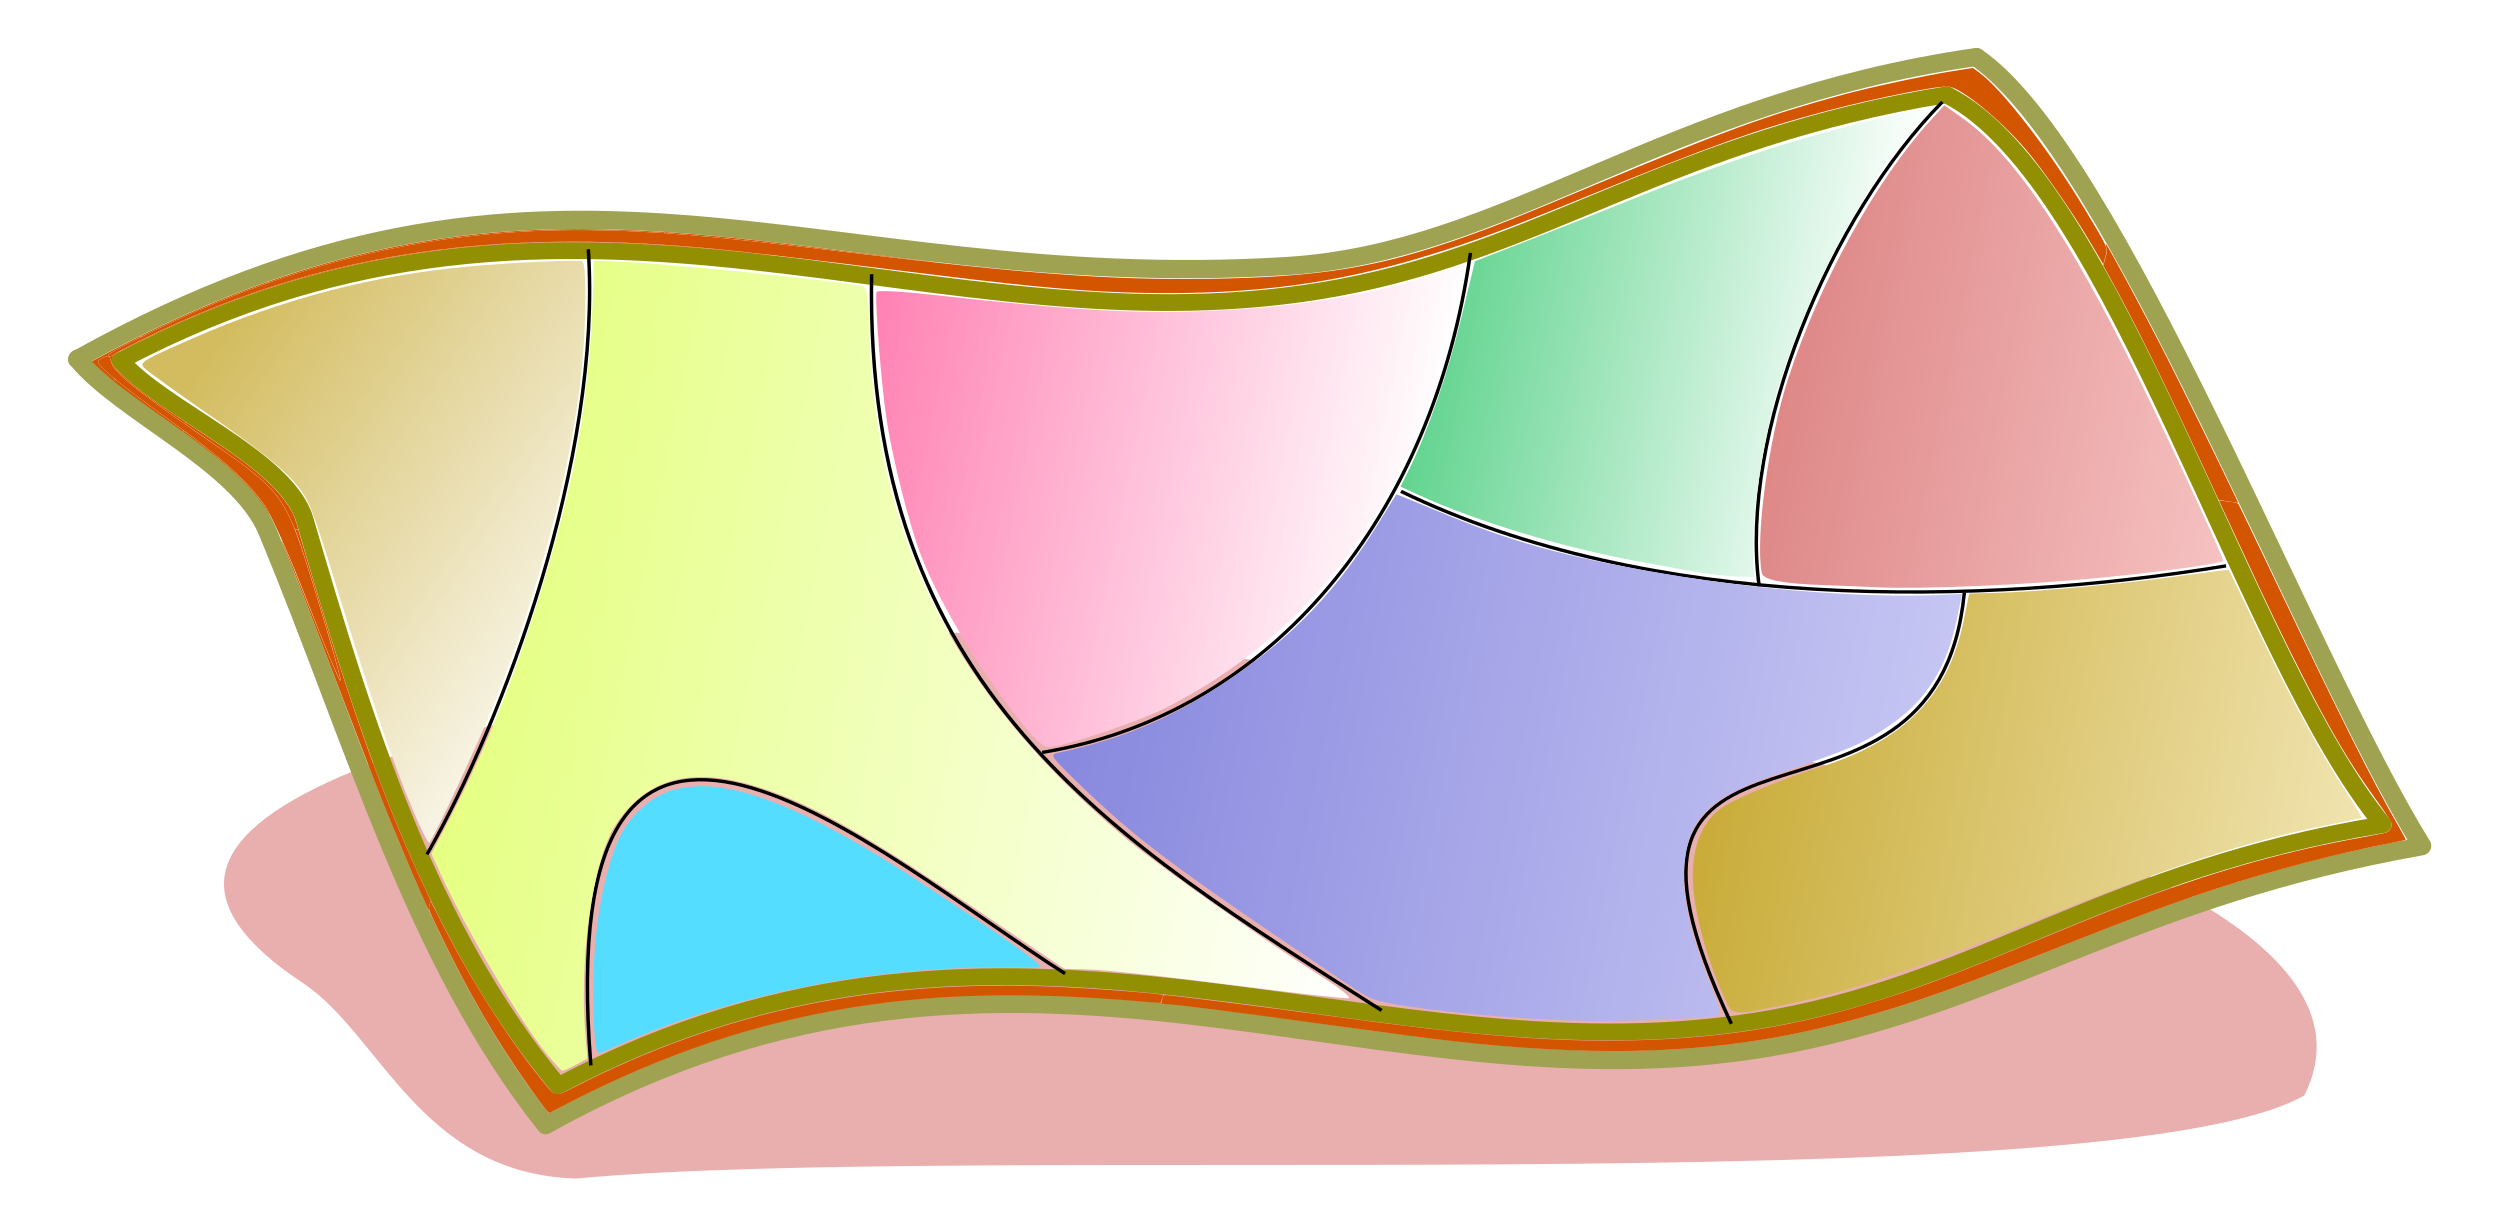 <?xml version="1.0" encoding="UTF-8" standalone="no"?>
<!-- Created with Inkscape (http://www.inkscape.org/) -->

<svg
   xmlns:dc="http://purl.org/dc/elements/1.1/"
   xmlns:cc="http://creativecommons.org/ns#"
   xmlns:rdf="http://www.w3.org/1999/02/22-rdf-syntax-ns#"
   xmlns:svg="http://www.w3.org/2000/svg"
   xmlns="http://www.w3.org/2000/svg"
   xmlns:xlink="http://www.w3.org/1999/xlink"
   xmlns:sodipodi="http://sodipodi.sourceforge.net/DTD/sodipodi-0.dtd"
   xmlns:inkscape="http://www.inkscape.org/namespaces/inkscape"
   width="730.71"
   height="357.617"
   id="svg3250"
   version="1.1"
   inkscape:version="0.48.1 "
   sodipodi:docname="New document 1">
  <defs
     id="defs3252">
    <linearGradient
       id="linearGradient4148">
      <stop
         style="stop-color:#c8ab37;stop-opacity:1;"
         offset="0"
         id="stop4150" />
      <stop
         style="stop-color:#f1e4b1;stop-opacity:1;"
         offset="1"
         id="stop4152" />
    </linearGradient>
    <linearGradient
       id="linearGradient4138">
      <stop
         style="stop-color:#de8787;stop-opacity:1;"
         offset="0"
         id="stop4140" />
      <stop
         style="stop-color:#f6c2c2;stop-opacity:1;"
         offset="1"
         id="stop4142" />
    </linearGradient>
    <linearGradient
       id="linearGradient4130">
      <stop
         style="stop-color:#5fd38d;stop-opacity:1;"
         offset="0"
         id="stop4132" />
      <stop
         style="stop-color:#ffffff;stop-opacity:1;"
         offset="1"
         id="stop4134" />
    </linearGradient>
    <linearGradient
       inkscape:collect="always"
       id="linearGradient4122">
      <stop
         style="stop-color:#8787de;stop-opacity:1;"
         offset="0"
         id="stop4124" />
      <stop
         style="stop-color:#c6c6f3;stop-opacity:1"
         offset="1"
         id="stop4126" />
    </linearGradient>
    <linearGradient
       id="linearGradient4114">
      <stop
         style="stop-color:#ff80b2;stop-opacity:1;"
         offset="0"
         id="stop4116" />
      <stop
         style="stop-color:#ffffff;stop-opacity:1;"
         offset="1"
         id="stop4118" />
    </linearGradient>
    <linearGradient
       id="linearGradient4106">
      <stop
         style="stop-color:#e5ff80;stop-opacity:1;"
         offset="0"
         id="stop4108" />
      <stop
         style="stop-color:#ffffff;stop-opacity:1;"
         offset="1"
         id="stop4110" />
    </linearGradient>
    <linearGradient
       id="linearGradient4098">
      <stop
         style="stop-color:#d3bc5f;stop-opacity:1;"
         offset="0"
         id="stop4100" />
      <stop
         style="stop-color:#ffffff;stop-opacity:1;"
         offset="1"
         id="stop4102" />
    </linearGradient>
    <filter
       inkscape:collect="always"
       id="filter4048"
       color-interpolation-filters="sRGB">
      <feGaussianBlur
         inkscape:collect="always"
         stdDeviation="0.757"
         id="feGaussianBlur4050" />
    </filter>
    <filter
       inkscape:collect="always"
       id="filter4054"
       color-interpolation-filters="sRGB">
      <feGaussianBlur
         inkscape:collect="always"
         stdDeviation="1.278"
         id="feGaussianBlur4056" />
    </filter>
    <filter
       inkscape:collect="always"
       id="filter4060"
       color-interpolation-filters="sRGB">
      <feGaussianBlur
         inkscape:collect="always"
         stdDeviation="0.528"
         id="feGaussianBlur4062" />
    </filter>
    <filter
       inkscape:collect="always"
       id="filter4066"
       color-interpolation-filters="sRGB">
      <feGaussianBlur
         inkscape:collect="always"
         stdDeviation="0.994"
         id="feGaussianBlur4068" />
    </filter>
    <filter
       inkscape:collect="always"
       id="filter4072"
       color-interpolation-filters="sRGB">
      <feGaussianBlur
         inkscape:collect="always"
         stdDeviation="0.812"
         id="feGaussianBlur4074" />
    </filter>
    <filter
       inkscape:collect="always"
       id="filter4078"
       color-interpolation-filters="sRGB">
      <feGaussianBlur
         inkscape:collect="always"
         stdDeviation="0.682"
         id="feGaussianBlur4080" />
    </filter>
    <filter
       inkscape:collect="always"
       id="filter4084"
       color-interpolation-filters="sRGB">
      <feGaussianBlur
         inkscape:collect="always"
         stdDeviation="0.844"
         id="feGaussianBlur4086" />
    </filter>
    <filter
       inkscape:collect="always"
       id="filter4094"
       color-interpolation-filters="sRGB">
      <feGaussianBlur
         inkscape:collect="always"
         stdDeviation="0.703"
         id="feGaussianBlur4096" />
    </filter>
    <linearGradient
       inkscape:collect="always"
       xlink:href="#linearGradient4098"
       id="linearGradient4104"
       x1="75.714"
       y1="276.648"
       x2="224.286"
       y2="338.076"
       gradientUnits="userSpaceOnUse" />
    <linearGradient
       inkscape:collect="always"
       xlink:href="#linearGradient4106"
       id="linearGradient4112"
       x1="164.812"
       y1="348.059"
       x2="439.635"
       y2="348.059"
       gradientUnits="userSpaceOnUse" />
    <linearGradient
       inkscape:collect="always"
       xlink:href="#linearGradient4114"
       id="linearGradient4120"
       x1="260.087"
       y1="274.013"
       x2="429.638"
       y2="274.013"
       gradientUnits="userSpaceOnUse" />
    <linearGradient
       inkscape:collect="always"
       xlink:href="#linearGradient4122"
       id="linearGradient4128"
       x1="336.367"
       y1="339.079"
       x2="589.691"
       y2="339.079"
       gradientUnits="userSpaceOnUse" />
    <linearGradient
       inkscape:collect="always"
       xlink:href="#linearGradient4130"
       id="linearGradient4136"
       x1="420.208"
       y1="201.598"
       x2="551.209"
       y2="201.598"
       gradientUnits="userSpaceOnUse" />
    <linearGradient
       inkscape:collect="always"
       xlink:href="#linearGradient4138"
       id="linearGradient4146"
       x1="523.086"
       y1="200.121"
       x2="661.217"
       y2="200.121"
       gradientUnits="userSpaceOnUse" />
    <linearGradient
       inkscape:collect="always"
       xlink:href="#linearGradient4148"
       id="linearGradient4154"
       x1="524.334"
       y1="325.678"
       x2="715.502"
       y2="325.678"
       gradientUnits="userSpaceOnUse" />
    <linearGradient
       inkscape:collect="always"
       xlink:href="#linearGradient4098"
       id="linearGradient4282"
       gradientUnits="userSpaceOnUse"
       x1="75.714"
       y1="276.648"
       x2="224.286"
       y2="338.076" />
    <linearGradient
       inkscape:collect="always"
       xlink:href="#linearGradient4106"
       id="linearGradient4284"
       gradientUnits="userSpaceOnUse"
       x1="164.812"
       y1="348.059"
       x2="439.635"
       y2="348.059" />
    <linearGradient
       inkscape:collect="always"
       xlink:href="#linearGradient4122"
       id="linearGradient4286"
       gradientUnits="userSpaceOnUse"
       x1="336.367"
       y1="339.079"
       x2="589.691"
       y2="339.079" />
    <linearGradient
       inkscape:collect="always"
       xlink:href="#linearGradient4114"
       id="linearGradient4288"
       gradientUnits="userSpaceOnUse"
       x1="260.087"
       y1="274.013"
       x2="429.638"
       y2="274.013" />
    <linearGradient
       inkscape:collect="always"
       xlink:href="#linearGradient4130"
       id="linearGradient4290"
       gradientUnits="userSpaceOnUse"
       x1="420.208"
       y1="201.598"
       x2="551.209"
       y2="201.598" />
    <linearGradient
       inkscape:collect="always"
       xlink:href="#linearGradient4148"
       id="linearGradient4292"
       gradientUnits="userSpaceOnUse"
       x1="524.334"
       y1="325.678"
       x2="715.502"
       y2="325.678" />
    <linearGradient
       inkscape:collect="always"
       xlink:href="#linearGradient4138"
       id="linearGradient4294"
       gradientUnits="userSpaceOnUse"
       x1="523.086"
       y1="200.121"
       x2="661.217"
       y2="200.121" />
    <filter
       inkscape:collect="always"
       id="filter4318"
       x="-0.042"
       width="1.084"
       y="-0.106"
       height="1.212">
      <feGaussianBlur
         inkscape:collect="always"
         stdDeviation="7.059"
         id="feGaussianBlur4320" />
    </filter>
  </defs>
  <sodipodi:namedview
     id="base"
     pagecolor="#ffffff"
     bordercolor="#666666"
     borderopacity="1.0"
     inkscape:pageopacity="0.0"
     inkscape:pageshadow="2"
     inkscape:zoom="0.70710678"
     inkscape:cx="341.52662"
     inkscape:cy="100.67126"
     inkscape:document-units="px"
     inkscape:current-layer="layer1"
     showgrid="false"
     fit-margin-top="20"
     fit-margin-left="20"
     fit-margin-right="20"
     fit-margin-bottom="20"
     inkscape:window-width="1280"
     inkscape:window-height="753"
     inkscape:window-x="-4"
     inkscape:window-y="-4"
     inkscape:window-maximized="1" />
  <g
     inkscape:label="Layer 1"
     inkscape:groupmode="layer"
     id="layer1"
     transform="translate(-19.575,-120.478)">
    <path
       style="fill:#e9afaf;stroke:none;filter:url(#filter4318)"
       d="M 183.861,465.238 C 259.141,454.463 480.79,472.973 518.147,440.952 549.789,346.025 257.122,296.465 236.718,306.667 201.924,324.064 71.691,348.782 131.004,408.095 146.036,423.128 153.7,463.875 183.861,465.238 z"
       id="path4296"
       inkscape:connector-curvature="0"
       transform="matrix(1.511,0,0,1,-89.831,-0.286)" />
    <g
       id="g4232"
       transform="matrix(1,0.149,-0.196,0.971,58.437,-54.62)">
      <g
         id="g4156">
        <path
           style="fill:none;stroke:#928f02;stroke-width:5;stroke-linecap:round;stroke-linejoin:round;stroke-miterlimit:4;stroke-opacity:1;stroke-dasharray:none"
           d="M 51.429,281.02 C 167.422,190.34 283.216,245.969 392.857,206.648 449.79,186.23 479.479,148.622 554.286,123.791"
           id="path3258"
           inkscape:connector-curvature="0"
           sodipodi:nodetypes="cac" />
        <path
           sodipodi:nodetypes="cacscc"
           inkscape:connector-curvature="0"
           id="path3262"
           d="m 51.429,280.934 c 14.543,12.465 52.789,21.292 61.429,38.571 29.155,58.311 59.064,114.986 104.286,154.286 C 333.136,383.111 448.948,439.986 558.571,400.934 615.548,380.636 645.194,342.908 720,318.076 671.047,275.166 606.607,141.231 554.554,123.88"
           style="fill:none;stroke:#928f02;stroke-width:5;stroke-linecap:round;stroke-linejoin:round;stroke-miterlimit:4;stroke-opacity:1;stroke-dasharray:none" />
      </g>
      <path
         inkscape:connector-curvature="0"
         id="path3264"
         d="m 177.787,228.078 c 16.003,60.645 2.761,142.231 -11.112,183.848"
         style="fill:none;stroke:#000000;stroke-width:1px;stroke-linecap:butt;stroke-linejoin:miter;stroke-opacity:1" />
      <path
         inkscape:connector-curvature="0"
         id="path3266"
         d="m 259.609,223.027 c 21.696,121.99 101.108,154.819 186.878,192.939"
         style="fill:none;stroke:#000000;stroke-width:1px;stroke-linecap:butt;stroke-linejoin:miter;stroke-opacity:1" />
      <path
         inkscape:connector-curvature="0"
         id="path3268"
         d="M 225.264,466.474 C 184.732,320.424 295.038,392.541 354.564,418.997"
         style="fill:none;stroke:#000000;stroke-width:1px;stroke-linecap:butt;stroke-linejoin:miter;stroke-opacity:1" />
      <path
         inkscape:connector-curvature="0"
         id="path3270"
         d="m 428.305,190.702 c 4.597,78.172 -29.673,143.568 -92.934,164.655"
         style="fill:none;stroke:#000000;stroke-width:1px;stroke-linecap:butt;stroke-linejoin:miter;stroke-opacity:1" />
      <path
         inkscape:connector-curvature="0"
         id="path3272"
         d="m 422.244,263.433 c 77.848,24.496 170.764,8.402 238.396,-14.142"
         style="fill:none;stroke:#000000;stroke-width:1px;stroke-linecap:butt;stroke-linejoin:miter;stroke-opacity:1" />
      <path
         inkscape:connector-curvature="0"
         id="path3274"
         d="M 553.564,126.052 C 528.312,164.101 514.835,232.101 529.32,275.555"
         style="fill:none;stroke:#000000;stroke-width:1px;stroke-linecap:butt;stroke-linejoin:miter;stroke-opacity:1" />
      <path
         sodipodi:nodetypes="cc"
         inkscape:connector-curvature="0"
         id="path3276"
         d="m 587.909,268.484 c 8.688,85.975 -111.804,36.153 -41.416,136.164"
         style="fill:none;stroke:#000000;stroke-width:1px;stroke-linecap:butt;stroke-linejoin:miter;stroke-opacity:1" />
      <path
         inkscape:connector-curvature="0"
         id="path4046"
         d="m 160.675,400.42 c -8.307,-12.758 -18.889,-31.697 -34,-60.851 -13.098,-25.27 -13.877,-26.504 -19.698,-31.253 -3.862,-3.15 -13.392,-8.543 -26.264,-14.862 -11.112,-5.455 -21.076,-10.572 -22.143,-11.371 -1.81,-1.356 -1.003,-2.074 12.039,-10.714 23.579,-15.622 47.688,-26.358 74.199,-33.04 12.112,-3.053 28.917,-6.454 31.937,-6.463 1.136,-0.003 3.853,13.166 5.522,26.766 3.507,28.573 1.583,68.496 -5.112,106.066 -2.052,11.517 -9.581,42.776 -10.531,43.726 -0.246,0.246 -2.922,-3.355 -5.948,-8.003 l 0,0 z"
         style="fill:url(#linearGradient4282);fill-opacity:1;stroke:none;filter:url(#filter4048)" />
      <path
         inkscape:connector-curvature="0"
         id="path4052"
         d="m 212.004,464.971 c -9.243,-8.136 -30.499,-33.447 -40.803,-48.587 l -3.323,-4.882 3.102,-10.775 c 7.542,-26.198 12.076,-54.119 14.361,-88.429 1.708,-25.639 0.264,-49.444 -4.699,-77.499 l -0.642,-3.63 10.966,-1.159 c 13.954,-1.475 65.153,-3.746 67.151,-2.979 0.943,0.362 2.177,3.744 3.29,9.019 13.134,62.24 44.815,105.698 102.593,140.733 10.805,6.552 45.569,24.051 62.402,31.411 6.23,2.724 10.776,5.244 10.102,5.599 -0.674,0.355 -15.999,0.932 -34.056,1.281 -18.056,0.349 -36.33,1.065 -40.608,1.591 l -7.778,0.957 -27.414,-13.077 c -39.578,-18.88 -55.424,-24.803 -72.463,-27.086 -18.4,-2.465 -29.964,3.26 -35.679,17.664 -4.545,11.456 -2.78,41.022 3.819,63.967 l 1.581,5.498 -2.906,2.326 c -1.598,1.279 -3.183,2.328 -3.522,2.331 -0.338,0.003 -2.802,-1.92 -5.474,-4.272 l 0,0 z"
         style="fill:url(#linearGradient4284);fill-opacity:1;stroke:none;filter:url(#filter4054)" />
      <path
         inkscape:connector-curvature="0"
         id="path4058"
         d="m 223.317,452.332 c -3.581,-15.365 -5.106,-29.64 -4.48,-41.919 0.585,-11.459 2.326,-16.888 7.306,-22.78 11.291,-13.359 36.201,-10.081 81.478,10.721 28.227,12.969 40.731,19.272 39.191,19.756 -0.791,0.248 -5.074,0.978 -9.519,1.623 -37.788,5.479 -75.994,19.799 -105.056,39.378 -2.222,1.497 -4.569,3.029 -5.214,3.404 -0.806,0.468 -1.966,-2.717 -3.705,-10.182 z"
         style="fill:#55ddff;fill-opacity:1;stroke:none;filter:url(#filter4060)" />
      <path
         inkscape:connector-curvature="0"
         id="path4064"
         d="m 435.277,409.74 c -56.344,-26.736 -67.828,-32.876 -87.732,-46.906 -9.478,-6.681 -9.932,-7.16 -7.639,-8.056 18.191,-7.115 30.852,-15.407 44.954,-29.441 15.446,-15.371 24.917,-30.254 32.806,-51.554 1.852,-5 3.39,-9.163 3.418,-9.251 0.028,-0.088 6.026,1.372 13.33,3.243 21.949,5.625 38.063,7.633 66.155,8.248 30.546,0.668 60.922,-1.644 83.452,-6.352 l 3.283,-0.686 0,7.148 c 0,15.233 -4.067,25.784 -13.449,34.889 -6.481,6.29 -8.832,7.823 -28.27,18.429 -17.882,9.758 -22.667,16.253 -21.685,29.435 0.675,9.064 5.203,20.405 13.296,33.302 5.317,8.473 6.176,10.41 4.805,10.834 -5.101,1.58 -26.484,5.708 -36.519,7.051 -15.693,2.099 -37.518,3.621 -51.013,3.556 -10.721,-0.051 -11.396,-0.188 -19.193,-3.888 l 0,0 z"
         style="fill:url(#linearGradient4286);fill-opacity:1;stroke:none;filter:url(#filter4066)" />
      <path
         inkscape:connector-curvature="0"
         id="path4070"
         d="m 329.211,348.779 c -14.351,-12.512 -31.468,-32.366 -39.636,-45.976 -4.973,-8.285 -13.39,-26.627 -17.297,-37.691 -3.602,-10.201 -10.242,-34.247 -10.242,-37.092 0,-0.587 6.535,-1.246 15.91,-1.605 44.255,-1.693 62.444,-3.548 86.621,-8.835 21.967,-4.804 42.535,-12.116 56.692,-20.156 2.846,-1.616 5.459,-2.938 5.808,-2.938 1.017,0 0.732,20.398 -0.434,31.102 -5.301,48.666 -24.902,85.86 -58.652,111.298 -6.683,5.037 -24.661,14.742 -30.688,16.566 -1.487,0.45 -3.62,-0.783 -8.081,-4.673 l 0,0 z"
         style="fill:url(#linearGradient4288);fill-opacity:1;stroke:none;filter:url(#filter4072)" />
      <path
         inkscape:connector-curvature="0"
         id="path4076"
         d="m 492.855,273.549 c -21.211,-0.703 -47.69,-4.679 -65.305,-9.806 l -5.706,-1.661 1.422,-5.261 c 3.071,-11.362 5.567,-30.244 6.169,-46.678 l 0.629,-17.173 14.728,-8.863 c 8.1,-4.874 22.455,-13.65 31.9,-19.501 9.445,-5.851 24.706,-14.411 33.913,-19.022 16.077,-8.051 38.056,-17.352 38.932,-16.476 0.231,0.231 -0.74,2.496 -2.158,5.033 -11.251,20.13 -20.504,51.175 -23.774,79.765 -1.623,14.186 -0.692,39.841 1.849,50.944 l 1.885,8.24 -5.147,0.643 c -2.831,0.354 -8.999,0.509 -13.707,0.346 -4.708,-0.163 -11.741,-0.402 -15.631,-0.531 z"
         style="fill:url(#linearGradient4290);fill-opacity:1;stroke:none;filter:url(#filter4078)" />
      <path
         inkscape:connector-curvature="0"
         id="path4082"
         d="m 544.06,398.791 c -8.789,-12.413 -15.795,-27.537 -17.27,-37.28 -1.351,-8.93 0.49,-15.91 5.351,-20.283 3.664,-3.297 15.883,-10.952 23.848,-14.94 23.328,-11.681 33.335,-26.651 33.335,-49.867 l 0,-7.87 7.324,-1.294 c 10.645,-1.88 36.616,-8.446 51.744,-13.082 7.208,-2.209 13.182,-3.928 13.275,-3.821 0.093,0.107 5.524,7.695 12.07,16.862 13.199,18.486 24.894,33.276 34.064,43.079 3.33,3.56 5.878,6.597 5.662,6.749 -0.217,0.152 -4.485,1.796 -9.485,3.653 -21.434,7.963 -43.339,19.523 -79.201,41.797 -29.087,18.067 -44.88,26.616 -60.705,32.863 -17.132,6.763 -17.596,6.843 -20.011,3.432 z"
         style="fill:url(#linearGradient4292);fill-opacity:1;stroke:none;filter:url(#filter4084)" />
      <path
         inkscape:connector-curvature="0"
         id="path4088"
         d="m 529.263,271.51 c -3.855,-10.033 -5.708,-39.536 -3.621,-57.658 3.413,-29.635 13.406,-61.63 25.509,-81.672 l 3.159,-5.232 5.759,2.907 c 16.842,8.502 37.131,29.863 65.222,68.671 13.37,18.471 34.239,48.581 34.239,49.401 0,0.762 -15.831,5.594 -33.335,10.174 -20.003,5.234 -51.022,11.411 -63.64,12.674 -3.333,0.334 -9.686,1.033 -14.116,1.554 -12.765,1.502 -18.377,1.262 -19.177,-0.82 z"
         style="fill:url(#linearGradient4294);fill-opacity:1;stroke:none;filter:url(#filter4094)" />
      <g
         style="stroke:#9ea251;stroke-opacity:1"
         transform="matrix(1.037,0,0,1.087,-14.286,-23.073)"
         id="g4160">
        <path
           sodipodi:nodetypes="csc"
           inkscape:connector-curvature="0"
           id="path4162"
           d="m 51.429,281.02 c 115.993,-90.68 195.621,-46.13 325.842,-73.443 59.499,-12.48 93.441,-58.955 177.015,-83.786"
           style="fill:none;stroke:#9ea251;stroke-width:5;stroke-linecap:round;stroke-linejoin:round;stroke-miterlimit:4;stroke-opacity:1;stroke-dasharray:none" />
        <path
           style="fill:none;stroke:#9ea251;stroke-width:5;stroke-linecap:round;stroke-linejoin:round;stroke-miterlimit:4;stroke-opacity:1;stroke-dasharray:none"
           d="m 51.429,280.934 c 14.543,12.465 49.9,21.403 61.429,38.571 35.997,53.607 63.935,109.413 109.156,148.712 C 338.007,377.537 448.948,435.341 558.571,396.289 615.548,375.991 645.194,342.908 720,318.076 677.866,272.379 597.839,144.018 554.554,123.88"
           id="path4164"
           inkscape:connector-curvature="0"
           sodipodi:nodetypes="cscscc" />
      </g>
      <path
         inkscape:connector-curvature="0"
         id="path4178"
         d="m 118.674,343.891 c -7.172,-11.801 -15.063,-23.64 -17.536,-26.307 -5.936,-6.402 -16.051,-13.062 -32.547,-21.43 -7.424,-3.766 -15.935,-8.398 -18.913,-10.293 -5.034,-3.203 -5.283,-3.543 -3.536,-4.824 1.637,-1.2 1.969,-1.139 2.57,0.469 1.114,2.984 8.172,7.208 29.11,17.424 28.211,13.765 27.625,13.187 42.517,41.903 6.741,12.998 12.058,23.832 11.816,24.074 -0.242,0.242 -6.309,-9.215 -13.48,-21.016 l 0,0 z"
         style="fill:#d45500;fill-opacity:1;stroke:none" />
      <path
         inkscape:connector-curvature="0"
         id="path4180"
         d=""
         style="fill:#d45500;fill-opacity:1;stroke:none" />
      <path
         inkscape:connector-curvature="0"
         id="path4182"
         d="m 47.785,280.169 c -0.74,-0.274 2.21,-2.709 10.982,-9.06 37.205,-26.941 74.782,-42.437 117.935,-48.634 18.434,-2.647 35.297,-3.726 75.509,-4.832 50.787,-1.397 75.591,-3.293 102.783,-7.858 31.964,-5.366 48.049,-10.721 71.212,-23.71 8.387,-4.703 12.493,-7.233 33.339,-20.542 33.074,-21.117 45.173,-28.014 65.155,-37.145 7.76,-3.546 21.96,-9.118 29.888,-11.729 l 5.645,-1.859 2.033,1.037 c 7.28,3.714 24.526,19.808 37.648,35.135 9.286,10.845 8.967,10.367 8.784,13.17 l -0.156,2.391 -5.28,-6.266 c -6.485,-7.696 -17.501,-19.026 -23.257,-23.92 -8.923,-7.587 -21.403,-14.979 -25.42,-15.057 -2.55,-0.05 -19.794,6.374 -33.169,12.356 -18.737,8.379 -31.45,15.503 -63.403,35.526 -20.728,12.988 -29.789,18.245 -41.738,24.212 -24.51,12.24 -47.284,19.018 -77.949,23.2 -15.505,2.114 -30.838,3.113 -58.841,3.833 -48.836,1.256 -58.568,1.572 -69.742,2.267 -59.511,3.699 -103.21,17.247 -144.158,44.693 -6.482,4.345 -15.326,10.89 -16.415,12.149 -0.417,0.482 -1.04,0.771 -1.385,0.643 z"
         style="fill:#d45500;fill-opacity:1;stroke:none" />
      <path
         inkscape:connector-curvature="0"
         id="path4184"
         d="m 383.613,422.32 c 0,-1.233 0.023,-1.273 0.821,-1.418 1.107,-0.201 30.321,-0.856 46.278,-1.037 45.308,-0.514 68.214,-2.182 92.176,-6.71 22.479,-4.248 41.526,-10.557 60.932,-20.183 12.794,-6.346 20.763,-10.955 40.864,-23.635 18.231,-11.5 24.282,-15.21 32.807,-20.115 19.471,-11.205 37.534,-19.573 57.074,-26.442 3.195,-1.123 6.164,-2.223 6.599,-2.445 0.909,-0.463 1.356,-1.28 1.356,-2.48 0,-0.759 -0.628,-1.468 -6.642,-7.501 -9.411,-9.441 -15.765,-16.974 -27.35,-32.422 -7.281,-9.709 -14.045,-19.167 -24.471,-34.219 -4.281,-6.181 -8.112,-11.693 -8.511,-12.248 l -0.727,-1.01 2.709,-0.072 c 2.333,-0.062 2.768,-0.009 3.135,0.379 0.234,0.248 6.993,9.713 15.019,21.033 26.285,37.07 38.79,53.989 49.156,66.508 1.364,1.647 2.48,3.069 2.48,3.161 0,0.091 -1.676,0.778 -3.725,1.526 -14.395,5.252 -32.519,13.335 -47.161,21.033 -11.519,6.056 -21.272,11.671 -38.007,21.882 -23.257,14.19 -29.6,17.934 -38.891,22.955 -10.463,5.654 -21.616,10.875 -31.779,14.878 -21.926,8.636 -45.672,13.94 -73.782,16.481 -16.685,1.508 -28.065,1.92 -63.387,2.293 -23.74,0.251 -39.743,0.58 -44.636,0.918 l -2.336,0.161 0,-1.269 z"
         style="fill:#d45500;fill-opacity:1;stroke:none" />
      <path
         inkscape:connector-curvature="0"
         id="path4186"
         d="m 209.214,475.6 c -12.247,-12.362 -22.94,-25.221 -34.785,-41.833 -4.052,-5.682 -4.136,-5.827 -4.136,-7.092 0,-0.756 0.092,-1.192 0.222,-1.052 0.122,0.132 1.707,2.25 3.521,4.706 11.416,15.454 25.629,31.34 37.925,42.392 3.852,3.462 3.942,3.523 5.194,3.523 1.017,0 1.388,-0.207 4.211,-2.351 38.699,-29.392 79.915,-45.187 132.521,-50.785 8.812,-0.938 25.043,-2.164 28.695,-2.168 l 1.042,-10e-4 -0.129,1.2 c -0.071,0.66 -0.153,1.23 -0.183,1.267 -0.03,0.037 -2.771,0.238 -6.09,0.447 -33.947,2.134 -60.578,7.033 -85.075,15.649 -27.121,9.539 -51.312,23.136 -75.853,42.636 -0.263,0.209 -1.844,-1.25 -7.081,-6.536 l 0,0 z"
         style="fill:#d45500;fill-opacity:1;stroke:none" />
      <path
         inkscape:connector-curvature="0"
         id="path4188"
         d="m 169.026,426.185 c -0.724,-1.064 -1.913,-2.815 -2.644,-3.892 -2.257,-3.326 -8.286,-12.644 -11.837,-18.292 -5.279,-8.398 -8.419,-13.558 -20.91,-34.362 -15.056,-25.078 -18.686,-31.046 -24.018,-39.498 -1.284,-2.036 -2.307,-3.729 -2.273,-3.763 0.147,-0.147 6.872,10.412 13.64,21.416 5.476,8.903 10.327,16.435 10.929,16.971 0.572,0.509 0.32,-0.158 -1.594,-4.218 -1.992,-4.224 -3.815,-7.871 -8.021,-16.044 -6.665,-12.952 -10.093,-19.353 -11.506,-21.49 l -0.23,-0.347 0.498,0 0.498,0 4.996,9.881 c 21.026,41.584 36.224,67.894 52.464,90.819 0.836,1.181 1.478,2.175 1.425,2.21 -0.189,0.125 -0.271,1.355 -0.127,1.89 0.079,0.294 0.117,0.562 0.085,0.594 -0.033,0.033 -0.652,-0.811 -1.375,-1.875 z"
         style="fill:#d45500;fill-opacity:1;stroke:none" />
      <path
         inkscape:connector-curvature="0"
         id="path4190"
         d="m 110.402,322.428 c -0.065,-0.113 -0.492,-0.773 -0.948,-1.468 -3.807,-5.796 -7.281,-9.082 -13.513,-12.783 -2.908,-1.727 -7.726,-4.215 -15.815,-8.165 -2.448,-1.195 -4.969,-2.433 -5.603,-2.751 l -1.152,-0.577 0,-0.285 0,-0.285 0.205,0.089 c 0.113,0.049 1.555,0.713 3.204,1.476 9.63,4.455 14.317,6.802 18.656,9.341 7.088,4.147 11.855,8.201 14.352,12.204 0.358,0.574 1.779,3.262 1.779,3.366 0,0.023 -0.235,0.042 -0.523,0.042 l -0.523,0 -0.119,-0.205 z"
         style="fill:#d45500;fill-opacity:1;stroke:none" />
      <path
         inkscape:connector-curvature="0"
         id="path4192"
         d="m 102.502,319.494 c -1.631,-1.936 -4.058,-4.337 -6.182,-6.116 -4.963,-4.156 -11.322,-8.173 -20.786,-13.13 l -2.162,-1.132 -6.13e-4,-0.205 c -3.37e-4,-0.113 0.019,-0.205 0.042,-0.205 0.065,0 2.781,1.465 4.976,2.684 6.994,3.885 12.61,7.509 16.857,10.879 3.115,2.472 5.614,4.884 7.128,6.883 0.538,0.71 0.617,0.923 0.128,0.342 z"
         style="fill:#d45500;fill-opacity:1;stroke:none" />
      <path
         inkscape:connector-curvature="0"
         id="path4194"
         d="m 70.986,297.917 c -1.293,-0.659 -3.289,-1.667 -4.434,-2.241 -7.192,-3.604 -11.476,-5.848 -14.854,-7.782 l -0.931,-0.533 -0.009,-0.401 c -0.005,-0.221 -0.004,-0.401 0.003,-0.401 0.006,0 0.394,0.222 0.861,0.494 4.122,2.396 9.787,5.443 16.838,9.056 2.361,1.21 4.712,2.43 4.865,2.525 0.042,0.026 0.047,0.07 0.032,0.256 l -0.019,0.225 -2.352,-1.197 z"
         style="fill:#d45500;fill-opacity:1;stroke:none" />
      <path
         inkscape:connector-curvature="0"
         id="path4196"
         d="m 70.118,295.102 c -1.771,-0.89 -3.724,-1.879 -4.34,-2.197 -7.67,-3.956 -12.001,-6.491 -14.534,-8.507 l -0.439,-0.349 0.223,-0.009 0.223,-0.009 0.327,0.25 c 0.83,0.634 2.247,1.61 3.436,2.364 3.859,2.45 8.699,4.967 16.499,8.581 l 1.836,0.851 0.011,0.324 c 0.006,0.178 0.003,0.323 -0.005,0.323 -0.009,-4.9e-4 -1.465,-0.729 -3.236,-1.62 z"
         style="fill:#d45500;fill-opacity:1;stroke:none" />
      <path
         inkscape:connector-curvature="0"
         id="path4198"
         d="m 49.662,286.698 c -2.353,-1.413 -4.423,-2.782 -6.02,-3.983 l -0.322,-0.242 1.585,-1.262 c 3.135,-2.496 5.848,-4.594 8.839,-6.835 l 1.762,-1.32 0.273,0 c 0.152,0 0.26,0.012 0.243,0.027 -0.016,0.015 -0.641,0.479 -1.387,1.031 -4.376,3.238 -6.571,5.055 -6.909,5.72 -0.066,0.13 -0.066,0.282 -3.16e-4,0.319 0.038,0.021 0.012,0.034 -0.103,0.05 -0.315,0.043 -0.757,0.288 -1.507,0.835 -0.465,0.339 -0.779,0.648 -0.891,0.876 -0.233,0.476 0.092,0.963 1.202,1.801 0.604,0.456 2.857,1.937 3.888,2.555 l 0.416,0.249 0.01,0.41 c 0.006,0.226 0.01,0.413 0.01,0.416 -1.89e-4,0.003 -0.49,-0.289 -1.089,-0.648 l 7e-6,0 z"
         style="fill:#d45500;fill-opacity:1;stroke:none" />
      <path
         inkscape:connector-curvature="0"
         id="path4200"
         d="m 50.49,283.762 c -0.429,-0.39 -0.908,-0.895 -1.141,-1.201 -0.29,-0.381 -0.481,-0.724 -0.694,-1.246 -0.26,-0.637 -0.45,-0.932 -0.678,-1.053 -0.049,-0.026 -0.034,-0.035 0.094,-0.054 0.387,-0.058 0.677,-0.243 1.255,-0.801 0.672,-0.649 1.245,-1.125 2.862,-2.376 1.072,-0.83 2.843,-2.159 4.23,-3.175 1.073,-0.786 1.091,-0.798 1.244,-0.798 0.085,-1.5e-4 0.149,0.005 0.142,0.011 -0.007,0.006 -0.496,0.364 -1.086,0.795 -1.409,1.03 -3.792,2.82 -5.193,3.901 -0.616,0.476 -1.233,0.929 -1.371,1.007 -0.483,0.274 -0.92,0.812 -1.104,1.359 -0.286,0.853 -0.099,1.87 0.463,2.515 0.206,0.236 0.331,0.344 0.59,0.511 0.113,0.073 0.407,0.291 0.653,0.485 l 0.448,0.353 -0.132,0.021 c -0.254,0.041 -0.263,0.037 -0.582,-0.254 z"
         style="fill:#d45500;fill-opacity:1;stroke:none" />
      <path
         inkscape:connector-curvature="0"
         id="path4202"
         d="m 55.704,273.029 -0.13,-0.019 0.683,-0.503 c 10.15,-7.479 21.064,-14.559 31.26,-20.28 l 0.967,-0.543 0.331,0.009 0.331,0.009 -1.077,0.598 c -0.592,0.329 -1.915,1.08 -2.94,1.669 -9.218,5.301 -18.395,11.298 -27.871,18.214 -1.299,0.948 -1.204,0.896 -1.553,0.845 z"
         style="fill:#d45500;fill-opacity:1;stroke:none" />
      <path
         inkscape:connector-curvature="0"
         id="path4204"
         d="m 57.653,272.953 c 0.792,-0.6 4.908,-3.495 6.768,-4.761 8.094,-5.507 16.32,-10.444 25.151,-15.097 l 0.402,-0.212 0,0.107 0,0.107 -0.655,0.342 c -0.36,0.188 -1.387,0.736 -2.281,1.217 -9.473,5.1 -18.645,10.832 -27.74,17.336 -1.445,1.033 -1.497,1.067 -1.638,1.067 l -0.146,0 0.139,-0.105 0,0 z"
         style="fill:#d45500;fill-opacity:1;stroke:none" />
      <path
         inkscape:connector-curvature="0"
         id="path4206"
         d="m 88.612,251.615 c 0.208,-0.127 3.139,-1.722 4.36,-2.372 9.826,-5.233 19.888,-9.781 29.954,-13.539 1.042,-0.389 2.703,-0.997 3.18,-1.164 l 0.166,-0.058 0,0.183 0,0.183 -1.665,0.609 c -10.851,3.968 -21.844,8.916 -32.427,14.594 -1.068,0.573 -2.179,1.174 -2.47,1.337 l -0.529,0.295 -0.339,-1.2e-4 -0.339,-1.2e-4 0.11,-0.068 z"
         style="fill:#d45500;fill-opacity:1;stroke:none" />
      <path
         inkscape:connector-curvature="0"
         id="path4208"
         d="m 90.001,252.969 7.9e-5,-0.103 1.618,-0.826 c 9.717,-4.963 19.155,-9.033 29.35,-12.659 1.497,-0.532 5.235,-1.809 5.297,-1.809 0.006,0 0.006,0.037 4.1e-4,0.083 -0.01,0.079 -0.067,0.102 -1.478,0.58 -9.234,3.13 -17.923,6.654 -26.864,10.897 -1.646,0.781 -5.73,2.806 -7.117,3.529 -0.434,0.226 -0.792,0.411 -0.797,0.411 -0.005,0 -0.009,-0.046 -0.009,-0.103 z"
         style="fill:#d45500;fill-opacity:1;stroke:none" />
      <path
         inkscape:connector-curvature="0"
         id="path4210"
         d="m 130.169,233.299 0,-0.171 1.334,-0.442 c 11.551,-3.831 23.395,-6.796 36.137,-9.046 1.727,-0.305 5.708,-0.966 5.819,-0.966 0.011,0 0.021,0.062 0.021,0.138 l 0,0.138 -0.166,0.021 c -0.54,0.069 -4.905,0.806 -6.669,1.126 -11.968,2.174 -23.185,5.013 -34.428,8.712 -1.105,0.363 -2.017,0.661 -2.028,0.661 -0.011,0 -0.02,-0.077 -0.02,-0.171 z"
         style="fill:#d45500;fill-opacity:1;stroke:none" />
      <path
         inkscape:connector-curvature="0"
         id="path4212"
         d="m 130.169,236.395 c 0,-0.093 -0.012,-0.088 1.673,-0.601 12.653,-3.847 25.88,-6.843 39.933,-9.044 1.879,-0.294 1.705,-0.273 1.705,-0.213 0,0.064 0.109,0.043 -1.673,0.321 -11.289,1.757 -22.505,4.156 -32.956,7.049 -2.688,0.744 -6.44,1.852 -8.61,2.543 -0.061,0.019 -0.071,0.011 -0.071,-0.056 z"
         style="fill:#d45500;fill-opacity:1;stroke:none" />
      <path
         inkscape:connector-curvature="0"
         id="path4214"
         d="m 126.279,234.655 c 0.009,-0.175 0.013,-0.182 0.12,-0.221 0.333,-0.12 2.748,-0.962 3.212,-1.12 l 0.545,-0.185 0,0.181 0,0.181 -1.9,0.662 c -1.045,0.364 -1.919,0.666 -1.943,0.672 -0.034,0.008 -0.041,-0.03 -0.034,-0.171 z"
         style="fill:#d45500;fill-opacity:1;stroke:none" />
      <path
         inkscape:connector-curvature="0"
         id="path4216"
         d="m 126.265,237.647 c 0.015,-0.103 -0.186,-0.031 2.554,-0.907 1.496,-0.478 1.368,-0.446 1.34,-0.34 -0.017,0.063 -0.054,0.095 -0.147,0.123 -0.197,0.061 -3.686,1.187 -3.725,1.202 -0.022,0.008 -0.03,-0.02 -0.021,-0.078 z"
         style="fill:#d45500;fill-opacity:1;stroke:none" />
      <path
         inkscape:connector-curvature="0"
         id="path4218"
         d="m 198.484,219.878 0,-0.152 0.731,-0.061 c 7.302,-0.608 16.456,-1.136 25.988,-1.498 1.443,-0.055 2.799,-0.105 3.013,-0.112 0.215,-0.007 0.504,-0.018 0.643,-0.025 l 0.252,-0.013 -0.007,0.175 -0.007,0.175 -1.35,0.05 c -9.901,0.365 -20.443,0.934 -27.631,1.49 -0.876,0.068 -1.602,0.123 -1.613,0.123 -0.011,0 -0.02,-0.068 -0.02,-0.152 z"
         style="fill:#d45500;fill-opacity:1;stroke:none" />
      <path
         inkscape:connector-curvature="0"
         id="path4220"
         d="m 198.484,223.602 c 0,-0.06 0.008,-0.067 0.095,-0.079 0.131,-0.018 2.788,-0.235 4.381,-0.357 7.075,-0.543 14.904,-0.961 23.404,-1.25 1.258,-0.043 2.391,-0.083 2.517,-0.09 0.191,-0.011 0.229,-0.007 0.229,0.02 0,0.047 -0.026,0.048 -2.444,0.137 -9.495,0.348 -19.573,0.943 -27.386,1.618 -0.428,0.037 -0.782,0.067 -0.787,0.067 -0.004,0 -0.008,-0.029 -0.008,-0.066 z"
         style="fill:#d45500;fill-opacity:1;stroke:none" />
      <path
         inkscape:connector-curvature="0"
         id="path4222"
         d="m 173.487,222.798 0,-0.124 2.489,-0.366 c 6.241,-0.918 12.62,-1.67 19.587,-2.309 1.473,-0.135 2.722,-0.246 2.774,-0.246 0.066,-4e-5 0.105,0.036 0.125,0.117 0.016,0.064 0.022,0.125 0.012,0.134 -0.009,0.009 -0.95,0.098 -2.089,0.196 -7.421,0.643 -14.803,1.509 -21.332,2.502 -0.796,0.121 -1.474,0.22 -1.507,0.22 -0.035,0 -0.059,-0.051 -0.059,-0.124 z"
         style="fill:#d45500;fill-opacity:1;stroke:none" />
      <path
         inkscape:connector-curvature="0"
         id="path4224"
         d="m 173.487,226.54 c 0,-0.053 -0.107,-0.035 2.254,-0.38 6.135,-0.897 13.22,-1.735 20.041,-2.369 1.446,-0.134 2.643,-0.244 2.66,-0.244 0.017,0 0.03,0.027 0.03,0.061 0,0.045 -0.107,0.068 -0.406,0.089 -0.909,0.064 -6.248,0.586 -8.754,0.857 -4.619,0.498 -10.552,1.251 -14.584,1.852 -1.362,0.203 -1.242,0.19 -1.242,0.135 z"
         style="fill:#d45500;fill-opacity:1;stroke:none" />
      <path
         inkscape:connector-curvature="0"
         id="path4226"
         d="m 229.113,218.214 c 0,-0.198 -0.019,-0.194 1.183,-0.228 0.491,-0.014 3.344,-0.095 6.339,-0.181 2.996,-0.085 10.017,-0.266 15.603,-0.401 10.166,-0.246 17.984,-0.454 21.869,-0.584 1.138,-0.038 2.081,-0.058 2.095,-0.044 0.013,0.013 0.016,0.034 0.005,0.044 -0.058,0.058 -10.645,0.408 -25.709,0.851 -10.169,0.298 -19.298,0.593 -20.837,0.673 l -0.547,0.028 0,-0.159 z"
         style="fill:#d45500;fill-opacity:1;stroke:none" />
      <path
         inkscape:connector-curvature="0"
         id="path4228"
         d=""
         style="fill:#d45500;fill-opacity:1;stroke:none" />
      <path
         inkscape:connector-curvature="0"
         id="path4230"
         d="M 653.996,229.245 C 653.564,228.632 650.371,224.031 646.9,219.022 631.398,196.649 620.661,181.955 611.018,169.915 l -2.431,-3.036 0.161,-2.174 c 0.158,-2.132 0.152,-2.193 -0.307,-3.197 -0.258,-0.563 -0.435,-1.056 -0.395,-1.096 0.21,-0.21 13.58,16.845 22.009,28.074 6.663,8.877 22.512,30.661 29.589,40.67 l 0.852,1.205 -2.857,0 -2.857,0 -0.785,-1.116 0,0 z"
         style="fill:#d45500;fill-opacity:1;stroke:none" />
    </g>
  </g>
</svg>
